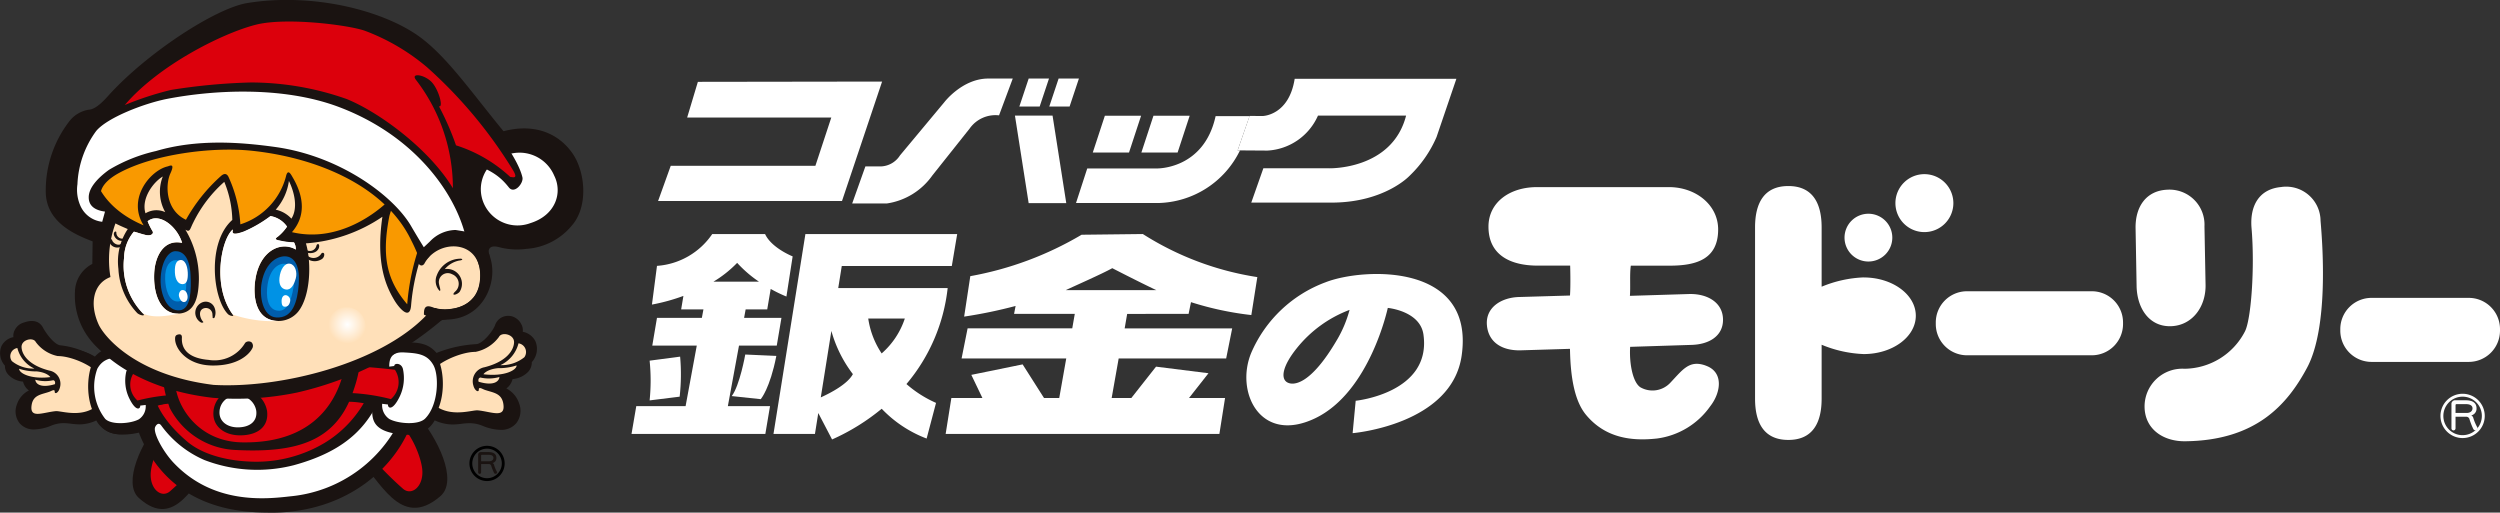 <svg xmlns="http://www.w3.org/2000/svg" xmlns:xlink="http://www.w3.org/1999/xlink" width="273.428" height="56.064"><rect width="100%" height="100%" fill="#333333" stroke="none"/><defs><radialGradient id="a" cx=".5" cy=".5" r=".5" gradientTransform="matrix(1.001 -.019 .019 1 .011 -.037)" gradientUnits="objectBoundingBox"><stop offset="0" stop-color="#fff"/><stop offset="1" stop-color="#ffe0b9"/></radialGradient><radialGradient id="b" cx=".387" cy=".391" r=".499" gradientTransform="matrix(1.002 -.019 .019 1 18.612 -19.135)" xlink:href="#a"/><clipPath id="c"><path data-name="長方形 7261" fill="none" d="M0 0h204.357v39.674H0z"/></clipPath></defs><g data-name="グループ 8406"><path data-name="パス 26753" d="M39.134 50.213c2.339 1.987 4.581 7.9 9.034 4.053 1.993-1.721-.337-6.482-2.647-9.036s-6.366-2.255-7.4-1.089-2.924 2.724 1.013 6.072z" fill="#1a1311"/><path data-name="パス 26754" d="M40.641 49.991a35.729 35.729 0 003.435 3.464c.947.829 2.312-.266 2.1-2.18s-2.359-7.1-6.009-5.864c-.687.235-1.507 2.149.474 4.58z" fill="#dc000c"/><path data-name="パス 26755" d="M23.412 50.612c-2.13 1.888-4.172 7.508-8.227 3.851-1.814-1.636.307-6.159 2.411-8.588s5.794-2.142 6.733-1.033 2.668 2.589-.917 5.77z" fill="#1a1311"/><path data-name="パス 26756" d="M22.037 50.261a35.7 35.7 0 01-3.436 3.465c-.947.829-2.312-.266-2.1-2.182s2.36-7.1 6.009-5.862c.689.236 1.512 2.15-.473 4.579z" fill="#dc000c"/><g data-name="グループ 7901"><path data-name="パス 26757" d="M29.473 56.062c-2.643-.022-10.685-.089-14.171-8.455a3.47 3.47 0 01.365-3.27 2.185 2.185 0 00.407-1.453 5.155 5.155 0 00-1.065-1.946 2.919 2.919 0 01-.774-1.5c-.109-2.265.067-5.339.069-5.37l.014-.225.208-.083a28.678 28.678 0 003.893-2.222 58.431 58.431 0 016.951-3.917c2.342-1.748 4.376-2.83 7.242-2.83a15.242 15.242 0 012.714.266c5.01.9 2.954.429 4.634 5.085.795 2.2 4.222 5.054 5.524 10.935 1.31 5.924-4.613 14.99-15.829 14.99z" fill="#1a1311"/><path data-name="パス 26758" d="M29.476 55.711c-4.09-.034-10.756-.818-13.849-8.24-.922-2.212 1.124-3.249.789-4.669-.376-1.607-1.788-2.5-1.83-3.384-.11-2.273.069-5.334.069-5.334 2.28-.9 6.244-4.065 10.895-6.162 3.047-2.279 12.9 2.222 16.1 6.012 8.341 9.883-1.076 21.872-12.174 21.777z" fill="#1a1311"/><path data-name="パス 26759" d="M35.489 48.448a14.589 14.589 0 01-8.419 2.021c-1.341-.062-4.556-.434-6.611-2.188-5.976-5.1-3.386-9.095-2.634-9.494a22.863 22.863 0 006.552-5.5c-.248-.287 8.021-3.2 12.416-2.362a9.556 9.556 0 014.345 9.831 12.426 12.426 0 01-5.649 7.692z" fill="#dc000c"/></g><path data-name="パス 26760" d="M44.184 44.966a14.86 14.86 0 01-12.425 9.317c-2.711.311-8.432.924-12.786-3.684-1.027-1.087-2.129-3-2.035-3.777.025-.2.357-.747.694-.29a11.424 11.424 0 004.732 3.785 16.1 16.1 0 009.771.562c6.111-1.671 8.442-4.618 9.887-8.466a14.618 14.618 0 00.533-6.132 7.136 7.136 0 011.891 3.507 10.866 10.866 0 01-.262 5.178z" fill="#fff"/><g data-name="グループ 7905"><path data-name="パス 26761" d="M20.036 39.761l-4.187.375c-.178-1.137-.349-2.111-1.974-2.164-.178 0-.345-.008-.505-.008-1.537 0-2.293.263-2.992 1.042l-.037.048a8.949 8.949 0 00-3.734-1.287c-.678-.069-1.6-1.353-1.9-1.922-.63-1.19-1.991-.592-2.131-.56a1.572 1.572 0 00-.954.8 1.3 1.3 0 00-.156.789 1.827 1.827 0 00-1.308.988 2.024 2.024 0 00.383 2.13 1.391 1.391 0 00.372.989 2.476 2.476 0 001.609.758 1.681 1.681 0 00.416.771 1.4 1.4 0 00.228.193 2.644 2.644 0 00-1.325 1.553 2.083 2.083 0 00.316 2.047 2.02 2.02 0 001.593.666 5.244 5.244 0 001.876-.425 3.512 3.512 0 011.332-.264 7.162 7.162 0 01.839.066 7.583 7.583 0 00.9.07 4.427 4.427 0 001.835-.428 2.852 2.852 0 002.8 1.485 7.348 7.348 0 001.2-.106c2.479-.4 2.453-1.65 2.435-2.657v-.288a9.879 9.879 0 012.551-.351 5.736 5.736 0 011.581.2l.334.095z" fill="#1a1311"/><g data-name="グループ 7903"><path data-name="パス 26762" d="M11.838 40.602c-.836-1.182-1.393-2.24-5.252-2.646-.783-.081-1.815-1.418-2.062-2.042s-1.15-.616-1.91-.445a1.327 1.327 0 00-.917 1.571c-1.02.045-2.232 1.227-.968 2.9-.089.945.971 1.594 1.956 1.624-.01.328.392 1.128 1.051 1.139-1.625.36-2.356 2.436-1.442 3.48.81.923 2.176.612 3.255.188 2.033-.8 2.784.524 5.151-.665a3.743 3.743 0 001.138-5.104z" fill="#1a1311"/><g data-name="グループ 7902" fill="#ffe0b9"><path data-name="パス 26763" d="M10.079 44.731a2.4 2.4 0 001.216-3.126c-.607-1.483-3.461-2.671-4.967-2.659a3.97 3.97 0 01-2.417-1.541c-.274-.559-1.6-.274-1.553.58s.836 1.982 3.041 2.546a1.468 1.468 0 011.151 1.865c-.143.585-.575.763-.566.439s-.34-.075-.584.013c-.827.3-1.766.313-1.941 1.454-.239 1.533 1.189.81 2.631.666.531-.05 2.412.626 3.989-.237z"/><path data-name="パス 26764" d="M3.764 40.31a3.393 3.393 0 01-1.865-2.247.909.909 0 00-.6 1.433 3.717 3.717 0 002.465.814z"/><path data-name="パス 26765" d="M4.022 40.621a5.938 5.938 0 01-1.925-.287c-.013.488 1.277 1.177 3.409.91 0 0-.308-.5-1.484-.623z"/><path data-name="パス 26766" d="M6.008 42.017s.11-.361-.183-.432a3.908 3.908 0 01-1.962-.054c.028.43.565.964 2.145.486z"/></g></g><g data-name="グループ 7904"><path data-name="パス 26767" d="M10.361 45.424c.494 1.024 1.091 2.52 4.292 2 2.78-.445 2.325-1.927 2.369-3.02a9.061 9.061 0 014.551-.2l-1.3-4.29-4.383.392c-.2-1.261-.286-2.217-1.9-2.268-1.953-.063-2.758.2-3.488 1.011-.868.958-1.333 4.128-.141 6.375z" fill="#1a1311"/><path data-name="パス 26768" d="M20.239 43.156a20.2 20.2 0 00-5.2.651 2.32 2.32 0 01-.413-3.021s2.584-.319 4.692-.374a12.993 12.993 0 00.921 2.744z" fill="#dc000c"/><path data-name="パス 26769" d="M15.933 44.289l-.595.072c.017.4-.484.683-1.211-.819a4.414 4.414 0 01-.325-2.863c.19-.648.926-.572.88-.28l.519.068c0-.625-.087-1.543-1.5-1.463s-2.419.155-3.061 1.338a5.733 5.733 0 00.868 5.472c.7.7 2.808.525 3.681.045a1.7 1.7 0 00.744-1.57z" fill="#fff"/></g></g><g data-name="グループ 7909"><path data-name="パス 26770" d="M58.566 37.337a1.943 1.943 0 00-1.39-1.049 1.384 1.384 0 00-.165-.838 1.675 1.675 0 00-1.016-.854 1.972 1.972 0 00-.429-.051 1.5 1.5 0 00-1.43 1.048c-.252.639-1.3 1.971-2.025 2.044a13.728 13.728 0 00-4.37.965c-.013-.015-.025-.035-.038-.05-.745-.828-1.547-1.107-3.181-1.107-.169 0-.347 0-.535.009-1.727.055-1.908 1.09-2.1 2.3l-4.448-.4-1.478 4.89.356-.1a6.105 6.105 0 011.681-.208 10.535 10.535 0 012.711.373v.306c-.02 1.071-.048 2.4 2.586 2.822a8.019 8.019 0 001.273.114 3.03 3.03 0 002.976-1.578 4.682 4.682 0 001.95.454 8.208 8.208 0 00.96-.072 7.089 7.089 0 01.892-.07 3.747 3.747 0 011.417.28 5.514 5.514 0 001.99.451 2.145 2.145 0 001.694-.707 2.215 2.215 0 00.334-2.174 2.809 2.809 0 00-1.406-1.651 1.583 1.583 0 00.241-.205 1.811 1.811 0 00.444-.82 2.641 2.641 0 001.709-.8 1.486 1.486 0 00.395-1.051 2.158 2.158 0 00.402-2.271z" fill="#1a1311"/><g data-name="グループ 7907"><path data-name="パス 26771" d="M46.151 40.247c.888-1.256 1.882-1.978 5.983-2.409.831-.086 1.928-1.507 2.189-2.17a1.313 1.313 0 011.628-.875 1.407 1.407 0 01.974 1.668c1.084.049 2.37 1.3 1.029 3.079.094 1-1.032 1.694-2.078 1.726.011.348-.416 1.2-1.116 1.21 1.726.382 2.5 2.59 1.533 3.7-.862.98-2.313.65-3.46.2-2.161-.855-2.958.557-5.474-.707a3.975 3.975 0 01-1.208-5.422z" fill="#1a1311"/><g data-name="グループ 7906" fill="#ffe0b9"><path data-name="パス 26772" d="M48.02 44.634a2.55 2.55 0 01-1.292-3.322c.645-1.574 3.677-2.838 5.277-2.826a4.213 4.213 0 002.568-1.637c.291-.592 1.7-.292 1.65.617s-.888 2.106-3.231 2.7a1.563 1.563 0 00-1.224 1.981c.154.623.613.811.6.466s.362-.081.621.014c.879.319 1.877.332 2.062 1.544.254 1.629-1.264.861-2.8.708-.559-.047-2.557.672-4.231-.245z"/><path data-name="パス 26773" d="M54.728 39.937a3.606 3.606 0 001.982-2.387.965.965 0 01.639 1.521 3.954 3.954 0 01-2.621.866z"/><path data-name="パス 26774" d="M54.455 40.266a6.277 6.277 0 002.046-.3c.013.519-1.357 1.249-3.623.967-.004-.004.327-.535 1.577-.667z"/><path data-name="パス 26775" d="M52.345 41.749s-.119-.384.194-.459a4.156 4.156 0 002.083-.058c-.028.46-.599 1.026-2.277.517z"/></g></g><g data-name="グループ 7908"><path data-name="パス 26776" d="M47.706 45.2c-.5 1.045-1.115 2.57-4.381 2.035-2.837-.452-2.372-1.965-2.417-3.081a9.265 9.265 0 00-4.644-.207l1.324-4.38 4.472.4c.205-1.286.292-2.261 1.935-2.313 1.993-.063 2.814.2 3.56 1.033.893.983 1.366 4.221.151 6.513z" fill="#1a1311"/><path data-name="パス 26777" d="M37.227 42.963a21.357 21.357 0 015.527.69 2.466 2.466 0 00.439-3.21s-2.744-.339-4.986-.4a13.863 13.863 0 01-.98 2.92z" fill="#dc000c"/><path data-name="パス 26778" d="M41.8 44.164l.631.077c-.018.427.515.724 1.287-.872a4.686 4.686 0 00.345-3.041c-.2-.689-.984-.608-.936-.3l-.551.072c-.005-.664.092-1.639 1.589-1.555s2.571.165 3.254 1.421c.615 1.153.547 4.338-.922 5.815-.749.746-2.985.557-3.913.048a1.806 1.806 0 01-.784-1.665z" fill="#fff"/></g></g><g data-name="グループ 7910"><path data-name="パス 26779" d="M20.626 37.54c3.889-1.965 10.8-2.712 15.8-1.32 3.08 1.118 3.585 2.778 2.1 6.87-1.865 5.134-6.018 6.461-12.7 6.129a8.522 8.522 0 01-7.268-4.616c-.683-2.04-1.749-5.134 2.068-7.063z" fill="#1a1311"/><path data-name="パス 26780" d="M19.858 40.287c-1.881.737-.014 7.981 6.624 8.095 9.893.169 11.047-7.322 11.286-8.693.115-.659.179-1.149-.238-1.3-3.231-1.153-7.418.035-11.147.625a49.742 49.742 0 00-6.525 1.273z" fill="#dc000c"/><path data-name="パス 26781" d="M25.993 42.554a2.9 2.9 0 013.217 2.4c.211 1.677-.989 2.651-2.926 2.661-1.794.005-3.014-1.02-2.944-2.482a2.647 2.647 0 012.653-2.579z" fill="#1a1311"/><path data-name="パス 26782" d="M25.825 43.279a1.984 1.984 0 012.2 1.639c.146 1.148-.678 1.815-2 1.824-1.232 0-2.068-.7-2.016-1.7a1.808 1.808 0 011.816-1.763z" fill="#fff"/></g><g data-name="グループ 7917"><path data-name="パス 26783" d="M57.611 27.216a7.027 7.027 0 004.884-2.491c1.884-2.08 1.547-5.941.089-7.995-1.554-2.193-4.174-3.252-7.514-2.378-3.646-4.426-6.438-8.534-9.648-10.657-3.27-2.159-8.623-3.712-14.053-3.7a26.22 26.22 0 00-4.319.337c-3.476.565-10.976 5.461-15.173 10.1-.405.448-1.356 1.528-2.155 1.564a3.347 3.347 0 00-2.23 1.391 12.344 12.344 0 00-2.488 7.514c-.017 3.42 3.246 4.778 5.125 5.5l-.032 2.465a3.5 3.5 0 00-1.9 3.054 7.75 7.75 0 002.7 6.309s4.832 4.683 13.871 4.478c7.05.541 13.532-2.127 18.988-5.118a29.237 29.237 0 003.508-2.376 14.862 14.862 0 003.587-.99c1.173-.783 2.752-2.278 2.676-6.347 0 0-.245-.551.137-.817.166-.114.463-.167 1.121.025a7.8 7.8 0 002.826.132z" fill="#1a1311"/><g data-name="グループ 7916"><g data-name="グループ 7915"><g data-name="グループ 7912"><g data-name="グループ 7911"><path data-name="パス 26784" d="M50.95 23.411a13.9 13.9 0 01-.45 1.972c1.54.28 3.234 2.335 3 4.9a5.2 5.2 0 01-5.089 4.647 37.247 37.247 0 01-15.937 8.006 32.645 32.645 0 01-9.168.575c-7.464-.838-11.89-4.2-13.507-6.594-1.788-2.645-2.242-5.941.955-7.74a11.377 11.377 0 01.757-5.363c-1.915-1.228-3.756-3.139-2.188-7.5S15.6 8.862 23.212 8.259c10.454-.833 15.473-.609 20.441 3.784 2.616 2.422 7.297 11.368 7.297 11.368z" fill="#1a1311"/><path data-name="パス 26785" d="M12.628 24.435a11.538 11.538 0 00-.548 5.867c-1.871.7-2.328 2.909-1.288 5.195.6 1.3 4 5.539 12.568 6.6 7.278.415 18.22-2.315 23.289-7.635-.016-.753.165-1.134 1.023-.774s4.828.381 4.847-3.492-3.759-4.578-5.144-2.18c-.271.485-.849.119-.963-.918a22.836 22.836 0 00-1.452 6.325c-.15 1.8-1.5-.01-1.836-.6-.839-1.412-2.064-3.9-1.3-9.115a17.068 17.068 0 01-8.366 2.91c.62 2.042.523 5.743-.842 7.464a2.787 2.787 0 01-2.149 1.024c-2.607-.016-2.823-2.825-2.521-4.613.52-3.11 2.818-4.162 4.407-3.217a1.421 1.421 0 00-.187-.745 7.019 7.019 0 01-1.568-.2c-.744-.11-.319-.385-.213-.463a4.76 4.76 0 001-1.084 2.689 2.689 0 00-1.785-1.129 13.846 13.846 0 01-2.911 1.688c-1.636.59-1.182-.12-1.229-.239-1.21 1-2.332 6.155.02 9.336.157.212-.381.1-.559-.095-1.66-1.7-2.3-7.827.487-10.291a11.537 11.537 0 00-.878-4.164 14.3 14.3 0 00-3.393 4.451c-.374.731-.348 1.106-.863.775a10.453 10.453 0 011.478 5.518c-.048 1.474-.251 3.466-2.086 3.655s-2.916-1.7-2.8-4.375c.083-1.891 1.05-3.779 3.053-3.349-.544-1.826-2.547-3.376-3.769-2.364a6.494 6.494 0 00.528 1.07c.169.263-.115.572-.747.431-.569-.131-1.021-.313-1.285-.36a4.526 4.526 0 00-1.073 2.85 7.508 7.508 0 002.055 6.084c.373.345-.315.24-.619-.037a7.543 7.543 0 01-2.059-4.836 6.405 6.405 0 011.024-4.351c-.471-.202-.995-.427-1.346-.617z" fill="#ffe0b9"/><path data-name="パス 26786" d="M15.628 34.274c.91.438 2.065.425 4.034.012-1.828.192-2.916-1.7-2.8-4.375.083-1.891 1.05-3.779 3.053-3.349-.544-1.826-2.547-3.375-3.769-2.364a6.5 6.5 0 00.528 1.07c.169.263-.115.572-.747.431-.569-.131-1.021-.313-1.285-.36a4.525 4.525 0 00-1.073 2.85 7.507 7.507 0 002.059 6.085z" fill="#fff"/><path data-name="パス 26787" d="M15.913 23.33a2.306 2.306 0 012.162-.126 4.544 4.544 0 01-.268-3.9c-1.038.602-2.393 2.418-1.894 4.026z" fill="#ffe0b9"/><path data-name="パス 26788" d="M23.303 34.908c-.013.079.057.2.12.057a1.909 1.909 0 00.005-1.281 1 1 0 00-1.151-.666c-1.092.174-.992 1.554-.429 2.089.2.2.181.028.031-.272-.241-.5-.166-1.195.289-1.348a.873.873 0 011.154.878 3.479 3.479 0 01-.019.543z" fill="none"/><path data-name="パス 26789" d="M23.254 34.707c-.012.119.168.119.213.019a1.4 1.4 0 000-1.06 1.033 1.033 0 00-1.192-.647 1.225 1.225 0 00-.307 2.244c.119.072.329.008.255-.071-.325-.33-.58-1.17-.007-1.44a.719.719 0 011.021.659c.003.141.028.221.017.296z" fill="#1a1311"/><path data-name="パス 26790" d="M19.909 36.82c-.333 1.174.78 2.426 2.84 2.582a4.11 4.11 0 004.118-1.88c.134-.272.747-.087.473.526a4.137 4.137 0 01-4.311 1.843c-2.856-.324-3.613-1.974-3.675-2.926-.036-.418.639-.456.555-.145z" fill="none"/><path data-name="パス 26791" d="M47.232 26.41c-.118-.107-.636-.145-.592-.516s-.389.145-.59.516a25.521 25.521 0 00-1.512 6.869c-2.337-2.739-2.767-5.394-1.965-9.593.092-.489 1.03-2.823-.05-1.75s-5.364 4.7-10.591 3.455c1.456-1.686 1.378-3.731.128-5.909-.185-.3-.572-1.173-.794-.144a7.48 7.48 0 01-4.977 5.2 14.458 14.458 0 00-1.316-5.23c-.14-.246-.372-.433-.79-.072a18.363 18.363 0 00-3.845 4.8c-2.266-1.061-2.259-3.87-1.7-5.073s-.111-.808-.313-.76c-1.868.43-4.458 3.514-2.615 6.445-4.077-1.71-6.027-4.847-5.513-7.977.664-4.006 3.272-10.15 19.824-9.206 15.238.874 20.285 11.9 19.92 17.625a3.665 3.665 0 00-2.709 1.32z" fill="#f99900"/><path data-name="パス 26792" d="M50.367 28.293a2.789 2.789 0 00-2.6 1.839 1.586 1.586 0 00.3 1.67c.214.045-.01-.424-.065-.845a.98.98 0 011.443-.965 1.119 1.119 0 01.359 1.877c-.568.535.152.412.466.049a1.628 1.628 0 00-1.619-2.486 2.754 2.754 0 011.556-.932c.523-.057.367-.211.16-.207z" fill="#1a1311"/><path data-name="パス 26793" d="M13.54 26.085a.661.661 0 01-.816-.648c.01-.206-.313-.137-.269.232a.891.891 0 00.98.668z" fill="#1a1311"/><path data-name="パス 26794" d="M13.362 26.583c-.414.439-1.039-.025-1.1-.327a.1.1 0 00-.167-.059.469.469 0 00-.019.5.929.929 0 001.275.216z" fill="#1a1311"/><path data-name="パス 26795" d="M30.154 22.932a5.97 5.97 0 001.444-3.14c.607 1.232 1.011 2.97.274 4.123a3.271 3.271 0 00-1.718-.983z" fill="#ffe0b9"/><path data-name="パス 26796" d="M194.564 408.009a2.082 2.082 0 10-2.115-2.041 2.088 2.088 0 002.115 2.041z" transform="translate(-156.624 -370.242)" fill="url(#a)"/><path data-name="パス 26797" d="M160.931 405.9a1.634 1.634 0 10-1.665-1.6 1.624 1.624 0 001.665 1.6z" transform="translate(-148.2 -369.934)" fill="url(#b)"/><path data-name="パス 26798" d="M19.494 36.582c.309-.07.416.089.4.363-.071 1.339.839 2.241 2.92 2.416a3.9 3.9 0 004-1.861.537.537 0 01.7-.057.567.567 0 01.055.7c-.34.642-1.6 1.889-4.419 1.832-2.693-.051-4.01-1.824-4-2.923-.004-.295.088-.415.344-.47z" fill="#1a1311"/></g></g><g data-name="グループ 7913"><path data-name="パス 26799" d="M54.984 16.424c2.873-1.106 5.692-.2 6.858 2.665 1.024 2.5.186 5.421-3.252 6.488a5.026 5.026 0 01-6.363-2.718 4.822 4.822 0 012.757-6.435z" fill="#1a1311"/><path data-name="パス 26800" d="M55.112 17.07a4.116 4.116 0 015.5 2.135c.948 1.883.146 4.344-2.608 5.2a4.025 4.025 0 01-5.1-2.181 3.866 3.866 0 012.208-5.154z" fill="#fff"/><path data-name="パス 26801" d="M50.739 22.078c1.606 2.851 2.614 8.237.4 11.735-.414.652-4.212-.26-4.222-1.044a18.483 18.483 0 00-1.95-6.5c-2.814-5.868-10.2-9.033-17.479-9.786-4.251-.441-10.588.357-14.406 2.4-1.308.7-2.008 1.489-2.075 2.263s.128.85.553 1.381c.471.583.471.583.328 1.276l-.278 1.525c-.566-.089-3.49-.312-4.228-2.956a10.973 10.973 0 011.94-8.459 5.4 5.4 0 012.357-1.807A35 35 0 0127.867 1.679c2.346-.7 10.459-.219 13.656 1.391 6.61 3.33 14.772 12.637 15.616 16.33.143.613-.869 1.872-1.483 1.1-1.135-1.44-2.262-2.086-5.411-3.141 0 0 .336 1.577.4 2.184a17.656 17.656 0 01.094 2.535z" fill="#1a1311"/><path data-name="パス 26802" d="M8.47 20.146a10.537 10.537 0 012.056-5.827c1.235-1.47 5.254-3.011 7.726-3.5 4.878-.948 12.572-1.465 18.809.881 10.612 4 14.838 13.121 14.084 17.58a11.481 11.481 0 01-.745 3.565c-.555 1.3-1.816.205-1.749-.583.148-1.811-1.167-3.2-3.7-7.553-1.9-3.256-7.717-7.643-14.858-8.634-3.794-.526-8.509-.893-13.033.444a17.523 17.523 0 00-5.132 2.051c-1.229.886-2.206 1.95-2.223 2.977-.011.617.257 1.4 1.78 1.595l-.305 1.115a2.957 2.957 0 01-2.424-1.836 4.313 4.313 0 01-.286-2.275z" fill="#fff"/><path data-name="パス 26803" d="M13.652 11.485a34.168 34.168 0 015.042-1.647 65.216 65.216 0 018.744-.818 31.548 31.548 0 0110.481 1.812c3.561 1.443 9.027 5.47 11.614 9.753a19.4 19.4 0 00-4.046-11.86c-.579-.758.834-.6 1.656.182s1.4 2.914.863 2.714a29.686 29.686 0 011.867 4.273 15.678 15.678 0 015.924 3.451c.419.064.851.184.319-.719a50.134 50.134 0 00-9.412-11.274 22.979 22.979 0 00-6.751-3.969c-1.684-.63-8.655-1.536-12-.672-3.758.969-10.68 4.5-14.301 8.774z" fill="#dc000c"/></g><g data-name="グループ 7914"><path data-name="パス 26804" d="M46.297 33.285a2.542 2.542 0 001.374.4c.857.366 4.828.381 4.847-3.492s-3.968-4.749-5.354-2.349l-1.2 1.193" fill="#ffe0b9"/><path data-name="パス 26805" d="M46.368 34.412c-.019-.756.163-1.135 1.021-.775s5.069.617 5.128-3.445c.061-4.036-4.616-4.08-6.085-1.389-.268.489-.957.243-.784-1.1l1.366-1.285a3.953 3.953 0 012.812-1.265l1.049.171c1.542.274 3.179 2.279 2.951 4.845s-2.3 5.547-6.676 4.613z" fill="#1a1311"/><path data-name="パス 26806" d="M50.366 28.293a2.789 2.789 0 00-2.6 1.839 1.586 1.586 0 00.3 1.67c.214.045-.01-.424-.065-.845a.98.98 0 011.443-.965 1.119 1.119 0 01.359 1.877c-.568.535.152.412.466.049a1.628 1.628 0 00-1.619-2.486 2.754 2.754 0 011.556-.932c.523-.057.367-.211.16-.207z" fill="#1a1311"/></g><path data-name="パス 26807" d="M20.842 30.072c.083 1.548.063 3.723-1.164 3.864-1.417.162-2.144-1.791-2.112-3.333.039-1.95.834-3.117 1.613-3.132s1.556.574 1.663 2.601z" fill="#005dab"/><path data-name="パス 26808" d="M20.353 30.268c.057 1.077.046 2.611-.813 2.7-1.082.107-1.446-1.363-1.477-2.444-.051-1.506.583-2.06 1.127-2.07s1.088.397 1.163 1.814z" fill="#0092e5"/><path data-name="パス 26809" d="M32.675 31.09c-.14 1.857-.636 3.746-2.462 3.631-1.472-.093-1.878-2.294-1.587-3.852.428-2.3 1.873-2.955 2.747-2.817s1.449 1.106 1.302 3.038z" fill="#005dab"/><path data-name="パス 26810" d="M32.165 31.014c-.172 1.227-.535 2.958-1.617 2.972-1.36.017-1.477-1.686-1.274-2.909.28-1.711 1.192-2.275 1.867-2.236s1.254.558 1.024 2.173z" fill="#0092e5"/><path data-name="パス 26811" d="M19.13 29.83c-.061-1.108.285-1.384.651-1.394s.707.469.755 1.361c.037.751-.093 1.274-.558 1.283s-.806-.456-.848-1.25z" fill="#fff"/><path data-name="パス 26812" d="M19.954 31.721c.218-.005.484.146.555.617.062.366-.111.692-.378.7s-.485-.309-.554-.623.12-.69.377-.694z" fill="#fff"/><path data-name="パス 26813" d="M30.564 30.393c.1-.955.578-1.665 1.16-1.549s.806.954.628 1.591-.478 1.3-1.07 1.232c-.537-.078-.79-.542-.718-1.274z" fill="#fff"/><path data-name="パス 26814" d="M30.8 32.929c-.006-.375.175-.69.5-.641a.583.583 0 01.431.682c-.066.313-.225.566-.542.574s-.384-.243-.389-.615z" fill="#fff"/><path data-name="パス 26815" d="M33.527 27.355a.738.738 0 001.08-.475c.031-.128.126-.206.2-.184s.1.12.1.174c.043.336-.32.951-1.273.787z" fill="#1a1311"/><path data-name="パス 26816" d="M33.585 27.924a1 1 0 001.5-.1c.132-.26.368-.2.379-.008a.6.6 0 01-.371.58 1.4 1.4 0 01-1.442-.057z" fill="#1a1311"/></g><path data-name="パス 26817" d="M25.476 34.409a13.361 13.361 0 004.992.7c-2.607-.01-2.827-2.857-2.529-4.643.515-3.112 2.834-4.1 4.421-3.161a1.641 1.641 0 00-.21-.808 7.112 7.112 0 01-1.568-.2c-.744-.11-.289-.335-.185-.413a5.154 5.154 0 001-1.1 2.8 2.8 0 00-1.818-1.162 13.871 13.871 0 01-2.9 1.689c-1.639.6-1.168-.088-1.215-.209-1.213.943-2.346 6.132.012 9.307z" fill="#fff"/></g></g><path data-name="パス 26818" d="M53.967 50.075c0 .207-.163.372-.464.372h-.883v-.607c0-.069.029-.095.093-.095h.739c.339-.001.515.126.515.33zm.371 1.5a3.438 3.438 0 01-.313-.769.331.331 0 00-.158-.162.547.547 0 00.424-.56c0-.428-.305-.638-.854-.638h-.815a.287.287 0 00-.325.325v1.907a.162.162 0 00.323 0v-.924h.833a.277.277 0 01.26.144 5.3 5.3 0 00.331.842c.134.205.419-.005.293-.169z" fill="#1a1311"/><path data-name="パス 26819" d="M53.272 52.457a1.771 1.771 0 10-1.774-1.769 1.766 1.766 0 001.774 1.769z" fill="none" stroke="#000" stroke-width=".311"/><g data-name="グループ 8404" transform="translate(69.071 8.591)" clip-path="url(#c)" fill="#fff"><path data-name="パス 28330" d="M11.754 29.21h4.13l.514-3.038h-4.085l.168-.921h2.361l.379-2.242a15.141 15.141 0 001.72.833l.681-4.392s-2.317-.919-3.016-2.444H8.828a7.979 7.979 0 01-6.044 3.481l-.551 4.234a21.043 21.043 0 003.441-.948l-.246 1.478h2.437l-.172.921H2.784l-.515 3.038h4.866l-1.222 6.619H.519L0 38.866h14.636l.512-3.038h-4.612zm-.2-9.05a13.194 13.194 0 002.384 2.056H8.959a12.658 12.658 0 002.592-2.056"/><path data-name="パス 28331" d="M5.316 30.415l-3.337.439a21.431 21.431 0 010 4.347l3.284-.407a21.841 21.841 0 00.053-4.374"/><path data-name="パス 28332" d="M14.132 35.067s1.008-1.153 1.707-4.731l-3.4-.152s-.6 3.39-1.48 4.545z"/><path data-name="パス 28333" d="M35.03 20.501l.588-3.495H19.017l-3.491 21.86h4.535l.364-2.284 1.509 2.891a23.455 23.455 0 005.428-3.359 13.318 13.318 0 004.913 3.259l1.029-3.9a12.583 12.583 0 01-3.236-2.06 19.557 19.557 0 004.509-10.5H22.608l.386-2.408zm-9.139 5.744h4a8.678 8.678 0 01-2.534 3.819 9.293 9.293 0 01-1.468-3.819m-1.68 6.081c-.568 1.074-2.38 2.034-3.51 2.547l1.159-7.271a13.915 13.915 0 002.351 4.724"/><path data-name="パス 28334" d="M60.927 25.74l.262-1.284a34.279 34.279 0 006.6 1.411l.655-4.151a32.521 32.521 0 01-12.521-4.711l-6.7.078a36.555 36.555 0 01-12.171 4.529l-.673 4.425a51.778 51.778 0 005.627-1.166l-.167.869h6.64l-.277 1.582H36.757l-.658 3.29h11.447l-.766 4.324h-1.668l-2.336-3.674-5.612 1.146 1.212 2.529h-3.395l-.624 3.929h29.939l.62-3.929h-3.941l2.128-2.707-5.737-.72-2.7 3.427h-2.152l.766-4.324h11.757l.659-3.29h-11.76l.273-1.582zm-8.346-5s2.843 1.469 4.813 2.4h-9.9c1.058-.5 3.966-1.775 5.086-2.4"/><path data-name="パス 28335" d="M75.927 22.274a14.234 14.234 0 00-8.144 7.715c-1.795 4.291.988 10.035 6.984 7.169s7.946-12.072 7.946-12.072 3.535.326 3.9 2.913c.906 6.4-7.411 7.243-7.411 7.243l-.335 3.543s10.833-.9 11.924-8.475c1.47-10.23-10.8-9.617-14.864-8.036m1.246 6.277c-2.886 4.953-4.8 5.091-5.489 4.658s-.495-1.755 1.07-3.708a13.477 13.477 0 015.779-4.2 13.089 13.089 0 01-1.359 3.252"/><path data-name="パス 28336" d="M7.256.36l-1.171 3.9H21.85l-1.741 5.286H4.287L2.906 13.39h20.115L27.405.33z"/><path data-name="パス 28337" d="M34.191 2.611l-4.834 5.8a2.573 2.573 0 01-2.1 1.2h-1.68l-1.444 4.053h3.784A7.409 7.409 0 0032.9 10.6l4.082-5.133a3.453 3.453 0 013.213-1.441L41.695 0h-2.731c-2.822.031-4.773 2.611-4.773 2.611"/><path data-name="パス 28338" d="M45.659 0h-2.222l-1.021 3.062h2.223z"/><path data-name="パス 28339" d="M46.711 0l-1.022 3.062h2.222L48.932 0z"/><path data-name="パス 28340" d="M41.935 4.054l1.5 9.575h4.114l-1.5-9.575z"/><path data-name="パス 28341" d="M55.732 4.067h-3.963l-1.321 4.024h3.963z"/><path data-name="パス 28342" d="M61.046 4.067h-3.962l-1.321 4.024h3.962z"/><path data-name="パス 28343" d="M67.596 4.114h-3.715c-1.285 5.859-6.439 5.719-6.439 5.719h-7.6l-1.229 3.782h8.946a10.189 10.189 0 008.988-5.755h-.258z"/><path data-name="パス 28344" d="M72.529.031c-.631 4.024-3.5 4.067-3.5 4.067l-1.431-.01-.009.026-1.3 3.744h.258l2.992.021a6.419 6.419 0 005.539-3.826h9.637c-1.533 5.972-8.436 5.763-8.436 5.763h-7.176l-1.321 3.752h8.947c5.674-.06 8.346-2.912 8.346-2.912a13.021 13.021 0 002.972-4.263L90.214.031z"/><path data-name="パス 28345" d="M201.448 38.349a7.662 7.662 0 01-.452-1.162.379.379 0 00-.358-.2h-1.144v1.273a.223.223 0 01-.446 0v-2.623a.4.4 0 01.449-.448h1.118c.754 0 1.176.29 1.176.883a.755.755 0 01-.578.772.426.426 0 01.21.224 5.064 5.064 0 00.435 1.051c.172.232-.22.525-.409.23m-.809-2.74h-1.02c-.089 0-.126.038-.126.134v.832h1.216c.413 0 .641-.229.641-.508s-.243-.457-.71-.457"/><path data-name="パス 28346" d="M197.845 36.897a2.422 2.422 0 102.421-2.421 2.425 2.425 0 00-2.421 2.421m.317 0a2.105 2.105 0 112.1 2.106 2.1 2.1 0 01-2.1-2.106"/><path data-name="パス 28347" d="M117.472 31.387c-1.776-.633-2.484.431-3.823 1.846a2.668 2.668 0 01-3.314.531c-.86-.571-1.223-2.712-1.114-4.42l6.644-.211c1.968-.031 3.543-.965 3.512-2.8s-1.687-2.8-3.661-2.767l-6.522.2c.08-.943-.039-2.4.1-3.3h4.252c2.954 0 5.3-.728 5.3-3.964 0-2.669-2.427-4.622-5.376-4.628H99.025c-2.955 0-5.3 1.65-5.3 4.326 0 3.129 2.433 4.26 5.378 4.26h3.557s.065 2.146-.02 3.271l-5.53.162c-1.974.04-3.76 1.146-3.549 3.145.19 1.829 1.661 2.721 3.635 2.689l5.444-.165c.053 3.29.552 5.777 1.761 7.228 2.085 2.5 4.92 2.893 7.75 2.58a8.449 8.449 0 005.825-3.524c1.178-1.5 1.51-3.756-.5-4.452"/><path data-name="パス 28348" d="M137.893 17.395a2.613 2.613 0 11-2.613-2.609 2.612 2.612 0 012.613 2.609"/><path data-name="パス 28349" d="M144.571 13.626a3.169 3.169 0 11-3.17-3.17 3.171 3.171 0 013.17 3.17"/><path data-name="パス 28350" d="M134.763 21.748a13.271 13.271 0 00-4.6 1.019v-6.49c0-2.656-.989-4.52-3.641-4.52s-3.641 1.864-3.641 4.52v18.736c0 2.656.984 4.512 3.641 4.512s3.641-1.857 3.641-4.512v-5.9a13.272 13.272 0 004.6 1.021c3.153 0 5.7-1.88 5.7-4.192s-2.552-4.188-5.7-4.188"/><path data-name="パス 28351" d="M172.153 22.495c.072 2.463-1.457 4.514-3.774 4.591s-3.688-1.855-3.766-4.313l-.112-6.318c-.068-2.46 1.184-4.217 3.5-4.3a3.827 3.827 0 014.033 4.019z"/><path data-name="パス 28352" d="M180.426 11.865c-2.428.216-3.445 2.06-3.244 4.484.375 4.349-.051 10.066-.73 11.325a7.514 7.514 0 01-6.612 4.066 4.129 4.129 0 00-4.357 4.159c.023 2.428 2.018 3.8 4.448 3.771 7.73-.083 11.164-4 13.323-8.039 2.382-4.445 1.7-13.495 1.476-16.076a3.76 3.76 0 00-4.3-3.693"/><path data-name="パス 28353" d="M146.059 23.264a3.414 3.414 0 00-3.411 3.411v.176a3.418 3.418 0 003.411 3.416h13.654a3.419 3.419 0 003.415-3.416v-.176a3.415 3.415 0 00-3.415-3.411z"/><path data-name="パス 28354" d="M190.3 23.988a3.415 3.415 0 00-3.41 3.411v.176a3.419 3.419 0 003.41 3.416h10.644a3.42 3.42 0 003.413-3.416v-.176a3.415 3.415 0 00-3.413-3.411z"/></g></g></svg>